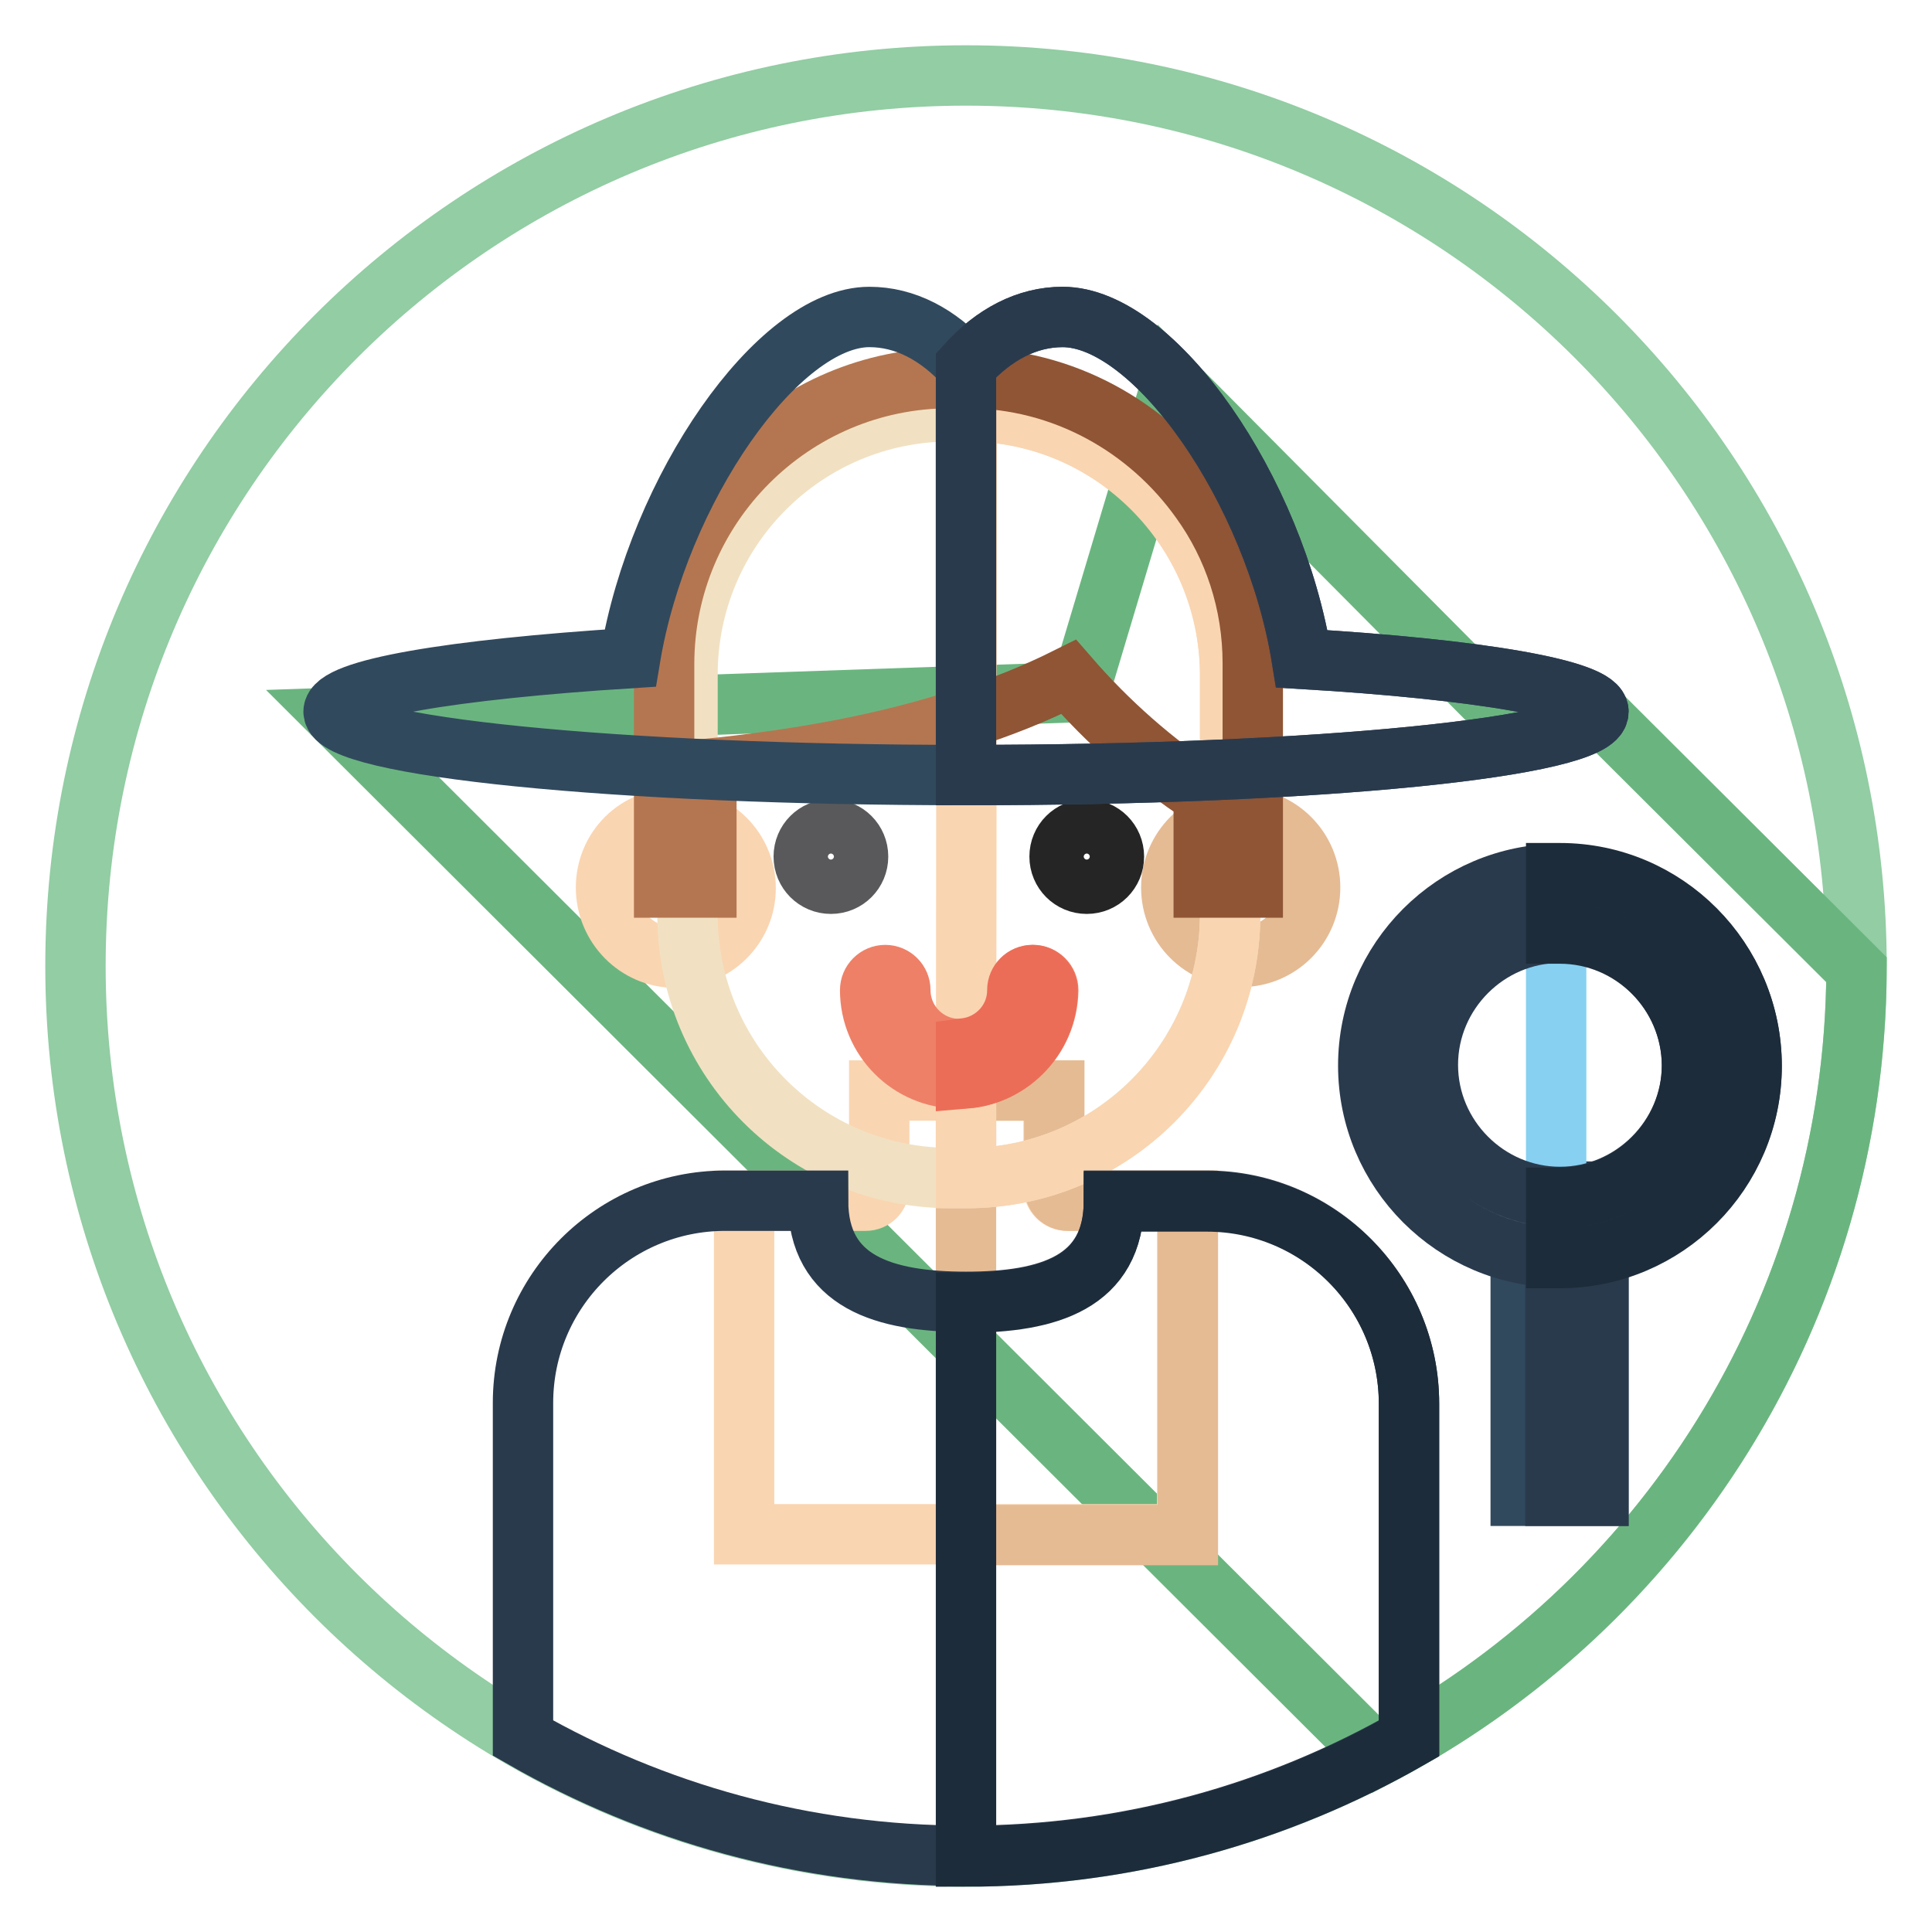 <?xml version="1.0" encoding="utf-8"?>
<!-- Svg Vector Icons : http://www.onlinewebfonts.com/icon -->
<!DOCTYPE svg PUBLIC "-//W3C//DTD SVG 1.1//EN" "http://www.w3.org/Graphics/SVG/1.1/DTD/svg11.dtd">
<svg version="1.1" xmlns="http://www.w3.org/2000/svg" xmlns:xlink="http://www.w3.org/1999/xlink" x="0px" y="0px" viewBox="0 0 256 256" enable-background="new 0 0 256 256" xml:space="preserve">
<g> <path stroke-width="8" fill-opacity="0" stroke="#92cda3"  d="M10,128c0,65.2,52.8,118,118,118s118-52.8,118-118S193.2,10,128,10S10,62.8,10,128L10,128z"/> <path stroke-width="8" fill-opacity="0" stroke="#6ab57f"  d="M182.5,232.7c37.6-19.6,63.3-58.9,63.5-104.2l-34.2-34.1l-10.2,2.8l-46.3-46.6L143,91.7l-98.4,3.4 L182.5,232.7z"/> <path stroke-width="8" fill-opacity="0" stroke="#fad5b1"  d="M139.6,157.3v-12.8h-23.1v12.8c0,1-0.8,1.8-1.8,1.8H98.6v44.2h58.7v-44.2h-15.9 C140.4,159.1,139.6,158.3,139.6,157.3z"/> <path stroke-width="8" fill-opacity="0" stroke="#e5bb94"  d="M157.4,159.1h-15.9c-1,0-1.8-0.8-1.8-1.8v-12.8H128v58.9h29.4V159.1z"/> <path stroke-width="8" fill-opacity="0" stroke="#fad5b1"  d="M80.3,117.6c0,5.1,4.1,9.3,9.2,9.3c5.1,0,9.3-4.1,9.3-9.2c0,0,0,0,0,0c0-5.1-4.1-9.2-9.2-9.2 C84.4,108.3,80.3,112.5,80.3,117.6L80.3,117.6z"/> <path stroke-width="8" fill-opacity="0" stroke="#e5bb94"  d="M155.2,117.6c0,5.1,4.1,9.2,9.2,9.2c5.1,0,9.2-4.1,9.2-9.2s-4.1-9.2-9.2-9.2 C159.4,108.3,155.2,112.5,155.2,117.6L155.2,117.6z"/> <path stroke-width="8" fill-opacity="0" stroke="#f1e1c2"  d="M128.1,156.1H126c-19.3,0-34.9-15.6-34.9-34.9V89.4c0-19.3,15.6-34.9,34.9-34.9h2.1 c19.3,0,34.9,15.6,34.9,34.9v31.9C162.9,140.5,147.3,156.1,128.1,156.1z"/> <path stroke-width="8" fill-opacity="0" stroke="#fad5b1"  d="M128.1,54.5L128.1,54.5L128,156.1h0.1c19.3,0,34.9-15.6,34.9-34.9V89.4C162.9,70.1,147.3,54.5,128.1,54.5z" /> <path stroke-width="8" fill-opacity="0" stroke="#8f5535"  d="M159.1,66.3c-6.9-9.7-18.2-16.2-31-16.2H128v45.1c4.7-1.5,9.2-3.3,13.6-5.5c5.2,6,11.3,11.4,17.9,15.7v12.2 h6.5V87.9C166,79.9,163.5,72.4,159.1,66.3z"/> <path stroke-width="8" fill-opacity="0" stroke="#b47650"  d="M125.9,50.1C105,50.1,88,67.1,88,88v29.6h5.6v-15.7c11.8-1.2,23.5-3.2,34.4-6.8V50.1L125.9,50.1L125.9,50.1 z"/> <path stroke-width="8" fill-opacity="0" stroke="#59595b"  d="M106.5,113.5c0,2,1.6,3.6,3.6,3.6c2,0,3.6-1.6,3.6-3.6c0-2-1.6-3.6-3.6-3.6 C108.1,109.9,106.5,111.5,106.5,113.5L106.5,113.5z"/> <path stroke-width="8" fill-opacity="0" stroke="#262525"  d="M140.4,113.5c0,2,1.6,3.6,3.6,3.6c2,0,3.6-1.6,3.6-3.6c0-2-1.6-3.6-3.6-3.6 C142,109.9,140.4,111.5,140.4,113.5L140.4,113.5z"/> <path stroke-width="8" fill-opacity="0" stroke="#2a3a4d"  d="M159.9,159.1h-12.3c0,10.8-8.7,13.4-19.6,13.4c-10.8,0-19.6-2.6-19.6-13.4H96.1c-14.8,0-26.8,12-26.8,26.8 v44.4c17.3,9.9,37.3,15.6,58.7,15.6s41.4-5.7,58.7-15.6V186C186.7,171.2,174.7,159.1,159.9,159.1z"/> <path stroke-width="8" fill-opacity="0" stroke="#1d2c3a"  d="M186.7,186c0-14.8-12-26.8-26.8-26.8h-12.3c0,10.8-8.7,13.4-19.6,13.4V246c21.4,0,41.4-5.7,58.7-15.6V186z" /> <path stroke-width="8" fill-opacity="0" stroke="#ee8067"  d="M127,142.9c-6.5,0-11.7-5.3-11.7-11.7c0-1.1,0.9-2,2-2c1.1,0,2,0.9,2,2c0,4.3,3.5,7.8,7.8,7.8 c4.3,0,7.8-3.5,7.8-7.8c0-1.1,0.9-2,2-2c1.1,0,2,0.9,2,2C138.8,137.7,133.5,142.9,127,142.9z"/> <path stroke-width="8" fill-opacity="0" stroke="#ec6d57"  d="M138.8,131.2c0-1.1-0.9-2-2-2c-1.1,0-2,0.9-2,2c0,4-3,7.2-6.8,7.7v4C134,142.4,138.8,137.3,138.8,131.2z"/> <path stroke-width="8" fill-opacity="0" stroke="#31495d"  d="M172.5,87.3C168.9,64.9,153,42,140.8,42c-4.7,0-9.1,2.3-12.8,6.4c-3.7-4.1-8.1-6.4-12.8-6.4 c-12.1,0-28,22.9-31.7,45.2c-23.6,1.5-39.3,4.1-39.3,7.1c0,4.6,37.5,8.4,83.8,8.4c46.3,0,83.8-3.7,83.8-8.4 C211.8,91.4,196.1,88.7,172.5,87.3z"/> <path stroke-width="8" fill-opacity="0" stroke="#2a3a4d"  d="M172.5,87.3C168.9,64.9,153,42,140.8,42c-4.7,0-9.1,2.3-12.8,6.4v54.3c46.3,0,83.8-3.7,83.8-8.4 C211.8,91.4,196.1,88.7,172.5,87.3z"/> <path stroke-width="8" fill-opacity="0" stroke="#31495d"  d="M201.5,157.9h10.3v40.3h-10.3V157.9z"/> <path stroke-width="8" fill-opacity="0" stroke="#2a3a4d"  d="M206.1,157.9h5.7v40.3h-5.7V157.9z"/> <path stroke-width="8" fill-opacity="0" stroke="#b6dfe6"  d="M185.2,141.1c0,11.8,9.6,21.5,21.4,21.5c11.8,0,21.5-9.6,21.5-21.4c0,0,0,0,0,0c0-11.8-9.6-21.5-21.4-21.5 C194.8,119.7,185.2,129.3,185.2,141.1C185.2,141.1,185.2,141.1,185.2,141.1z"/> <path stroke-width="8" fill-opacity="0" stroke="#87d0f1"  d="M206.7,119.7c-0.2,0-0.3,0-0.5,0v42.9c0.2,0,0.3,0,0.5,0c11.9,0,21.5-9.6,21.5-21.5 C228.1,129.3,218.5,119.7,206.7,119.7z"/> <path stroke-width="8" fill-opacity="0" stroke="#2a3a4d"  d="M206.7,166.6c-14,0-25.4-11.4-25.4-25.4c0-14,11.4-25.4,25.4-25.4c14,0,25.4,11.4,25.4,25.4 C232.1,155.1,220.7,166.6,206.7,166.6z M206.7,123.6c-9.6,0-17.5,7.9-17.5,17.5c0,9.6,7.9,17.5,17.5,17.5c9.6,0,17.5-7.9,17.5-17.5 C224.1,131.5,216.3,123.6,206.7,123.6z"/> <path stroke-width="8" fill-opacity="0" stroke="#1d2c3a"  d="M206.7,115.7c-0.2,0-0.3,0-0.5,0v8c0.2,0,0.3,0,0.5,0c9.6,0,17.5,7.9,17.5,17.5s-7.9,17.5-17.5,17.5 c-0.2,0-0.3,0-0.5,0v8c0.2,0,0.3,0,0.5,0c14,0,25.4-11.4,25.4-25.4C232.1,127.1,220.7,115.7,206.7,115.7z"/></g>
</svg>